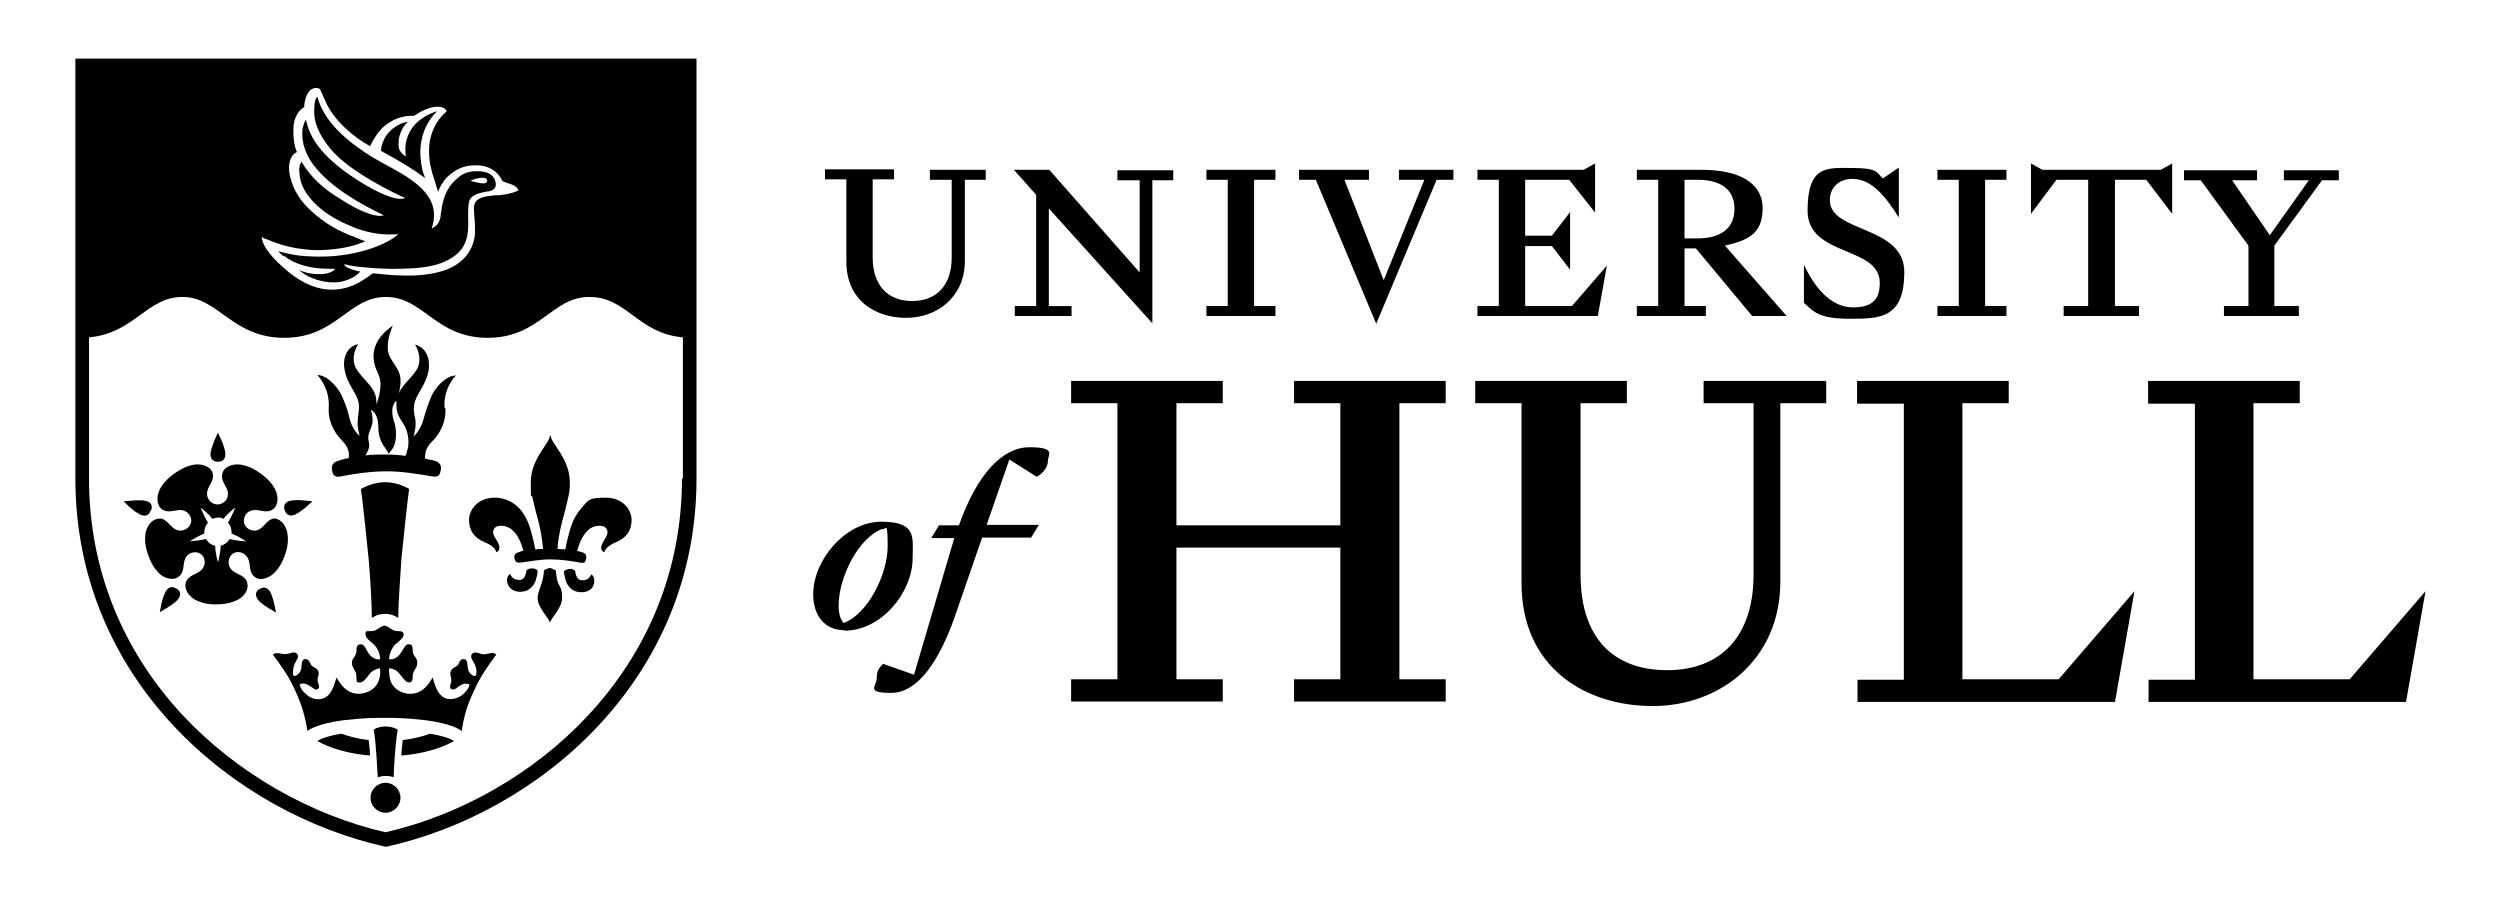 <?xml version="1.0" encoding="UTF-8"?>
<svg xmlns="http://www.w3.org/2000/svg" id="Layer_1" version="1.1" viewBox="0 0 550.6 199.4">
  <defs>
    <style>
      .st0 {
        fill: #fff;
      }

      .st1 {
        display: none;
      }
    </style>
  </defs>
  <g class="st1">
    <path class="st0" d="M269.3,83.9v4.9h-10.2v26.9h36.1v-26.9h-10.2v-4.9h33.4v4.9h-10.2v60.8h10.2v4.9h-33.4v-4.9h10.2v-29h-36.1v29h10.2v4.9h-33.4v-4.9h10.2v-60.8h-10.2v-4.9h33.4ZM386.2,88.8h-11v-4.9h27v4.9h-10.1v39.3c0,17.1-13.2,27.4-28.1,27.4s-28.9-8.5-28.9-27.1v-39.6h-10.2v-4.9h33.4v4.9h-10.2v37.7c0,14,7.2,21.1,19.1,21.1s19-7.6,19-21v-37.8h0ZM409,88.8v-4.9h33.4v4.9h-10.2v60.8h21.2l16.7-19.4-4.3,24.4h-56.7v-4.9h10.2v-60.8h-10.2l-.1-.1ZM473.1,88.8v-4.9h33.4v4.9h-10.2v60.8h21.2l16.7-19.4-4.3,24.4h-56.7v-4.9h10.2v-60.8h-10.2l-.1-.1ZM210.3,118.5h-5.2l1.7-2.8h4.4c3.9-11.1,9.5-17.2,15.5-17.2s4.1,1.6,4.1,3-1.2,2.9-2.5,3.5l-6-3.8-5,14.4h11.5l-1.7,2.8h-10.8l-5.7,16.5c-3.6,10.7-8.5,17.7-14.3,17.7s-3.2-1.4-3.2-3.3.7-2.3,1.4-3.1l6.8,2.4,8.9-30.2.1.1ZM209.8,39.6h-5v-2.2h12.3v2.2h-4.6v17.9c0,7.8-6,12.5-12.9,12.5s-13.2-3.9-13.2-12.4v-18.1h-4.7v-2.2h15.2v2.2h-4.7v17.2c0,6.1,3.3,9.6,8.7,9.6s8.7-3.5,8.7-9.6v-17.3h0l.2.2ZM223.5,69.6v-2.2h4.7v-24.5l-4.9-5.5h7.8l19.9,22.6v-20.3h-4.9v-2.2h12.3v2.2h-4.6v31.5l-22.8-25.3v21.5h5v2.2h-12.5ZM280.9,37.4v2.2h-4.7v27.8h4.7v2.2h-15.2v-2.2h4.7v-27.8h-4.7v-2.2h15.2ZM304.8,61.6l8.9-22h-5.6v-2.2h12v2.2h-3.7l-13.3,31.7-13.3-31.7h-3.7v-2.2h15.4v2.2h-5.4l8.6,22h.1ZM345.8,46.7v12.7l-4-5.2h-5.9v13.2h10.3l7.7-8.9-2,11.1h-26.5v-2.2h4.7v-27.8h-4.7v-2.2h23.4l2.5-1.4v10.8l-5.7-7.2h-9.7v12.3h5.9l4-5.2h0ZM375.7,69.6h-15.2v-2.2h4.7v-27.8h-4.7v-2.2h14.3c7.8,0,13.4,2.6,13.4,8.5s-3.7,7.1-8.3,8.2l13.6,15.5h-7.6l-12.4-14.9h-2.5v12.7h4.7v2.2h0ZM371,52.5h3c4.5,0,8-1.9,8-6.5s-3.5-6.4-8-6.4h-3v12.9ZM403,44.1c0,7.2,16.4,5.5,16.4,15.8s-5.4,10.3-12.1,10.3-7.8-1.5-10-3.5v-8.4c2.7,5.8,6.4,9.4,10.8,9.4s5.9-1.9,5.9-5.4c0-8.2-15.9-5.7-15.9-15.9s4.4-9.4,10-9.4,5.2,1.1,6.6,2.3l3.5-2.4v11c-2.9-4.6-6-8.5-10.2-8.5-3,0-5,1.9-5,4.7h0ZM441.9,37.4v2.2h-4.7v27.8h4.7v2.2h-15.2v-2.2h4.7v-27.8h-4.7v-2.2h15.2ZM447.3,47.1v-11.1l2.5,1.4h26.1l2.5-1.4v11.1l-5.7-7.5h-6.9v27.8h5.3v2.2h-16.6v-2.2h5.4v-27.8h-7l-5.6,7.5h0ZM489.8,69.6v-2.2h5.4v-13.3l-10.5-14.4h-3.7v-2.2h16.1v2.2h-5.5l8.3,12.1,8.6-12.1h-5.5v-2.2h12.1v2.2h-3.7l-10.5,14.4v13.3h5.4v2.2h-16.6.1ZM186,138.8c-4.6,0-6.9-3.5-6.9-7.9,0-7.6,7.1-16,15-16s6.9,3.5,6.9,8c0,7.6-6.9,16-15,16v-.1ZM185.8,137.2c5.3-1.9,9.7-10.7,9.7-16.9s-.5-3.3-1.2-3.8c-5.2,1.9-9.6,10.6-9.6,16.9,0,1.9.5,3.3,1.2,3.9l-.1-.1Z"></path>
    <g>
      <g>
        <g>
          <path class="st0" d="M84.9,106.2c-3.1,0-5.4,1.5-5.4,1.5.4,2.9,1.4,12.4,1.7,15.5.3,3.2.7,10.1.7,12.9,0,0,1.1-.9,2.9-.9s2.9.9,2.9.9c0-2.8.5-9.7.7-12.9.3-3.1,1.3-12.6,1.7-15.5,0,0-2.2-1.5-5.3-1.5h.1Z"></path>
          <path class="st0" d="M84.9,137.8c-1.3,0-1.7,1.2-3.1,1.2s-1.3,0-1.3.7.5,1.1,1.8,2.2c.9.8,1.5,2.4,1.4,3.3h-.6c-.3,0-1.1-.3-1.6-.9-.8-.9-1.1-2.4-2-2.4s-1,.7-1,1.4c0,1.4-1,1.5-1,2.7s1,1.6,1,3,.1,1.3.8,1.3,1.2-.7,2.2-2c.6-.7,1.7-1.1,2.2-1.1,0,0,.2,1.4-.3,2.7-.4,1.3-1.8,2.8-4.4,2.9-3,0-4.4-2.8-4.9-3.6-.4,1.3-1,4.2-3.2,4.7-1.2.3-2.7,0-4.1-1.6-.7-.8-.8-1.5-.8-1.5.2-.3,1-.4,1.7,0,1.3.6,1.6,1.3,2.2,1,.5-.2.4-.8.2-1.3-.5-1.2.4-1.8,0-2.7s-1.4-.7-1.8-1.8c-.2-.5-.7-1-1.3-.8-.7.3-.5,1.4-.7,2.3-.2.6-.5.9-.8,1.1-.3.3-.8.3-.8.3-.3-.5-.2-1.8.2-2.7.4-.8,1-1.5.6-2.1s-1.1-.4-1.7-.2c-1.1.3-1.7.1-2.2,0-.5,0-1-.2-1.5.3,0,0,1.1,1.4,1.4,1.9,1.4,2.1,2.3,3,4.3,7.8,1.5,3.6,1.9,7.1,1.9,7.1,1.4-1.1,4.8-2,8.2-2.4,4.3-.5,6.6-.5,8.8-.5s4.5,0,8.8.5c3.4.4,6.8,1.3,8.2,2.4,0,0,.4-3.6,1.9-7.1,2.1-4.8,2.9-5.7,4.3-7.8.3-.4,1.4-1.9,1.4-1.9-.4-.5-1-.4-1.5-.3-.6.1-1.1.4-2.2,0-.6-.2-1.3-.4-1.7.2-.4.6.2,1.3.6,2.1.5.9.6,2.2.2,2.7,0,0-.5,0-.8-.3-.3-.2-.6-.5-.8-1.1-.2-.8,0-2-.7-2.3-.6-.2-1.1.2-1.3.8-.4,1.1-1.4.8-1.8,1.8s.4,1.5,0,2.7c-.2.5-.3,1.1.2,1.3.7.3,1-.4,2.2-1,.7-.4,1.5-.2,1.7,0,0,0,0,.6-.8,1.5-1.4,1.6-2.9,1.8-4.1,1.6-2.2-.5-2.8-3.4-3.2-4.7-.5.8-1.9,3.6-4.9,3.6-2.5,0-4-1.6-4.4-2.9-.4-1.4-.3-2.7-.3-2.7.6,0,1.6.3,2.2,1.1,1.1,1.3,1.5,2,2.2,2s.8-.6.8-1.3c0-1.5,1-1.6,1-3s-1-1.4-1-2.7-.3-1.4-1-1.4-1.2,1.5-2,2.4c-.5.6-1.3.9-1.6.9h-.6c0-.9.5-2.5,1.4-3.3,1.3-1.1,1.8-1.5,1.8-2.2s-.7-.7-1.3-.7c-1.5,0-1.8-1.2-3.1-1.2h.4Z"></path>
          <path class="st0" d="M84.9,179c1.8,0,3.3-1.5,3.3-3.3s-1.5-3.3-3.3-3.3-3.3,1.5-3.3,3.3,1.5,3.3,3.3,3.3Z"></path>
          <path class="st0" d="M86.7,171.2c0-.7.3-7.3.9-10.5-.9-.6-2.1-.7-2.7-.7s-1.7.1-2.6.7c.6,3.2.8,9.7.9,10.5.5-.2,1.1-.3,1.8-.3.6,0,1.2.1,1.8.3h-.1Z"></path>
          <path class="st0" d="M97.9,89.8c-.3-4.4,2.5-7.1,2.5-7.1-2.3,0-4.6,2.8-5.3,4.4-.6,1.3-1.3,3.3-1.7,4.8-.7,2.9-2.3,4.2-2.3,4.2,0,0,.6-2,.4-3.6-.2-1-.7-2.6,0-4.4.6-1.7,2.4-3.7,2.9-6.5.4-2.5-.5-5.1-3-5.7,0,0,1.7,2.5.6,5.1-.6,1.3-2.4,3-3.1,3.9-.5.7-.9,1.2-1.1,1.8.2-.8.5-1.8.4-3.2-.1-2.7-2.8-4.2-2.8-6.8s.7-3.8,1.1-5c-.6.5-4.6,3-4.2,7.3.2,2.6,1.4,3.2,1.5,5.5,0,1.8-.4,3.1-.9,4.6v-.5c0-1.4-.4-2.4-1.5-3.8-.7-.9-2.5-2.6-3.1-3.9-1.2-2.6.6-5.1.6-5.1-2.6.5-3.5,3.2-3,5.7.5,2.8,2.3,4.7,2.9,6.5.6,1.7,0,3.3,0,4.4-.2,1.6.4,3.6.4,3.6,0,0-1.7-1.3-2.3-4.2-.3-1.5-1.1-3.5-1.7-4.8-.7-1.5-3-4.4-5.3-4.4,0,0,2.8,2.8,2.5,7.2-.2,2.6,1,5.3,2.9,7.2,1.4,1.4,1.7,2.7,1.5,3.9-.5.1-1.2.2-1.7.4-1.2.3-2.2.7-2,2.1s.7,1.8,2.1,1.5c3-.6,6.7-1.1,9.9-1.1s6.5.5,9.9,1.1c1.4.2,1.9,0,2.1-1.5.2-1.4-.8-1.8-2-2.1-.5,0-1-.2-1.5-.3,0-1.2.2-2.5,1.6-3.8,1.9-1.9,3.1-4.6,2.9-7.3l-.2-.1ZM89.9,98.3c-.2.9-.3,1.5-.6,2.1-1.2-.2-3.1-.3-4.4-.3s-3.3,0-4.4.2c.3-.6.7-1.2.8-1.9.1-.8-.2-1.1-.2-2.1,0-.9.7-2,.9-3.1.2-1.4-.2-2.5-.3-2.9.4,0,1.6,1.2,1.6,3.4,0,1.7.3,2.8.7,3.6.5,1.1,1.2,1.7,1.6,2.6.1,0,.3-.4.5-.6.7-.8,1.1-2,1.1-3.5.1-2.7-.9-3.3-.8-5.4,0-1,.5-1.8.9-2.2v.9c0,1.2.2,2.2,1.2,3.7,1.3,1.8,1.6,3.8,1.4,5.5Z"></path>
          <path class="st0" d="M81.5,166.4c0-1.1-.2-2.3-.3-3.4-2.4-.3-4.3-.8-6-1.4-2.7.4-4.6,1.1-5.3,1.6,2.8,1.6,6.8,2.8,11.6,3.2h0Z"></path>
          <path class="st0" d="M88.4,166.4c0-1.1.2-2.3.3-3.4,2.4-.3,4.3-.8,6-1.4,2.7.4,4.6,1.1,5.3,1.6-2.8,1.6-6.8,2.8-11.6,3.2h0Z"></path>
        </g>
        <g>
          <path class="st0" d="M48,101.7c1.5,0,1.9-1.2,1.5-2.6-.4-1.7-1.1-2.9-1.5-3.8-.4.8-1,2.1-1.5,3.8-.4,1.4,0,2.6,1.5,2.6Z"></path>
          <path class="st0" d="M33.3,112.4c.5-1.5-.5-2.1-2-2.2-1.8-.1-3.1.2-4.1.2.7.6,1.6,1.7,3.1,2.6,1.2.8,2.4.9,2.9-.6h.1Z"></path>
          <path class="st0" d="M38.9,129.7c-1.2-.9-2.2-.2-2.7,1.2-.7,1.6-.8,3-1,3.9.8-.5,2.1-1.1,3.4-2.2,1.1-.9,1.6-2.1.3-3v.1Z"></path>
          <path class="st0" d="M57.1,129.7c-1.2.9-.8,2,.3,3,1.3,1.1,2.6,1.7,3.4,2.2-.2-.9-.4-2.3-1-3.9-.5-1.4-1.5-2.1-2.7-1.2v-.1Z"></path>
          <path class="st0" d="M64.7,110.2c-1.5,0-2.5.8-2,2.2s1.7,1.4,2.9.6c1.5-.9,2.5-2,3.2-2.6-.9,0-2.3-.4-4.1-.2Z"></path>
          <path class="st0" d="M60.3,114.2c-1.7.3-2.1,2.1-3.7,2.6-1.2.3-2.5-.4-2.8-1.5-.3-1,.2-2.4,1.4-2.8,1.6-.6,3,.6,4.5-.1.5-.2,1.3-.8,1.4-2.2.2-2.4-1.8-4.6-3.7-5.9-1.8-1.4-4.6-2.6-6.8-1.7-1.3.5-1.6,1.4-1.7,2-.2,1.7,1.4,2.7,1.3,4.3,0,1.3-1.2,2.2-2.3,2.2s-2.2-.9-2.3-2.2c-.1-1.7,1.5-2.7,1.3-4.3,0-.6-.4-1.5-1.7-2-2.2-.9-4.9.3-6.8,1.7-1.9,1.3-3.9,3.5-3.7,5.9.1,1.4.9,2,1.4,2.2,1.5.7,3-.5,4.5.1,1.2.5,1.8,1.8,1.4,2.8-.3,1-1.6,1.8-2.8,1.5-1.6-.4-2.1-2.2-3.7-2.6-.5,0-1.5,0-2.4,1-1.6,1.8-1.3,4.8-.5,6.9.7,2.2,2.2,4.8,4.5,5.3,1.3.3,2.1-.2,2.5-.6,1.2-1.2.5-3,1.5-4.3.8-1,2.3-1.1,3.1-.5.9.6,1.2,2,.5,3.1-.9,1.4-2.8,1.3-3.6,2.8-.3.5-.5,1.4.2,2.6,1.2,2,4.1,2.7,6.4,2.6,2.3,0,5.2-.6,6.4-2.6.7-1.2.4-2.1.2-2.6-.8-1.5-2.7-1.4-3.6-2.8-.7-1.1-.3-2.5.5-3.1.9-.7,2.3-.5,3.1.5,1.1,1.3.3,3,1.5,4.3.4.4,1.2,1,2.5.6,2.3-.6,3.8-3.1,4.5-5.3.8-2.2,1-5.1-.5-6.9-.9-1-1.9-1.1-2.4-1h.4ZM50.6,118.7c-.4.7-1.2,1.3-2,1.5,0,1.6-.6,3.6-.6,3.6,0,0-.6-1.9-.6-3.6-.9-.2-1.6-.7-2-1.5-1.6.4-3.6.5-3.6.5,0,0,1.7-1.1,3.2-1.7v-.3c0-.8.3-1.5.8-2.1-.9-1.4-1.6-3.3-1.6-3.3,0,0,1.6,1.2,2.6,2.5.4-.2.8-.3,1.2-.3s.9,0,1.2.3c1-1.3,2.6-2.5,2.6-2.5,0,0-.7,1.9-1.6,3.3.5.5.8,1.3.8,2.1s0,.2,0,.3c1.5.6,3.2,1.7,3.2,1.7,0,0-2,0-3.6-.5Z"></path>
        </g>
        <g>
          <path class="st0" d="M117,125.2c-.8,0-1.1.5-1.1.5,0,.6-.3,1.6-.8,1.8-.3.2-.6.3-.9.2-1,0-1.7-.7-1.8-1.3-.8.4-.9,1.6-.5,2.4.7,1.6,2.6,1.7,3.7,1.4,1.2-.3,2.2-1.4,2.5-2.8.2-.6.3-1.1.3-1.8-.1,0-.5-.5-1.3-.4h-.1Z"></path>
          <path class="st0" d="M124.2,125.7c0,.7.2,1.2.3,1.8.3,1.4,1.3,2.5,2.5,2.8,1.1.3,3.1.2,3.7-1.4.3-.8.3-2-.5-2.4-.2.6-.8,1.3-1.8,1.3-.3,0-.6,0-.9-.2-.5-.3-.8-1.3-.8-1.8,0,0-.3-.5-1.1-.5s-1.2.4-1.3.4h-.1Z"></path>
          <path class="st0" d="M121.2,125.1c-.6,0-1.2.4-1.4.5,0,.7-.2,1.8-.4,2.5-.3,1-1,2.6-1,3.6,0,2.2,2.7,4.6,2.7,5.5h0c0-.8,2.7-3.2,2.7-5.5s-.6-2.5-1-3.6c-.2-.7-.3-1.7-.4-2.5-.2,0-.8-.5-1.4-.5"></path>
          <path class="st0" d="M121.2,123.2c2.2,0,4.3.3,6.5.7.9.2,1.3,0,1.4-1,.2-.9-.5-1.2-1.3-1.4-.2,0-.4-.1-.7-.2.4-1.1.9-3.2,2.5-4.6.4-.4,1.7-1.2,3.2-.8.5.1,1.5.9.7,2.3-.4.7-1,1.6-1.1,2.4,0,.4.2.9.7,1,.1-.5.7-1.4,2.6-2.2,2.4-1,3.4-2.7,3.4-4.9s-1.9-4.9-5.7-4.9-3.8.5-5.5,2.5c-.6.7-1.1,1.5-1.5,2.3-.8,1.5-1.6,5-1.9,6.6-.7,0-1.3-.1-1.7-.1,0-1.2.4-3.7,1-6,.4-1.5.8-2.9,1.4-5.6.2-.8.3-1.6.3-3.1,0-5.2-4.2-8.6-4.2-10.2h-.2c0,1.6-4.2,5-4.2,10.2s.1,2.3.3,3.1c.6,2.7,1,4.1,1.4,5.6.6,2.3.9,4.8,1,6-.4,0-1,0-1.7.1-.3-1.6-1.1-5.1-1.9-6.6-.4-.8-.9-1.6-1.5-2.3-1.8-2-4.1-2.5-5.5-2.5-3.8,0-5.7,2.7-5.7,4.9s1,3.9,3.4,4.9c2,.8,2.5,1.7,2.6,2.2.5-.1.7-.6.7-1,0-.7-.6-1.6-1.1-2.4-.8-1.4.2-2.2.7-2.3,1.4-.4,2.8.4,3.2.8,1.6,1.4,2.1,3.5,2.5,4.6-.3,0-.5.1-.7.2-.8.2-1.5.5-1.3,1.4s.5,1.1,1.4,1c2.2-.3,4.3-.7,6.5-.7"></path>
        </g>
      </g>
      <g>
        <path class="st0" d="M62.5,56.3c2.1,1.7,4.6,2.3,6.2,2.6,1.9.3,3.7.3,4.1.3h1s-.2.3-.5.5c-1.3.8-3.2.8-5.1.5-.3,0-2-.5-2.4-.8,0,0,1.2,1.2,3.1,1.9,1.8.7,3.3.9,4.6.9,3.2,0,5.5-1.8,5.8-2.4,0,0-1.1-.2-1.9-.5-1.1-.4-1.5-.7-1.6-1.1,0,0,.6.1,1.4.3,2.7.5,8.3.8,10.5.7,4.3-.1,9.5-.2,13.1-3.4,2.4-2.2,2.4-5.3,2.3-8,0-1.5,0-2.8.3-3.7.6-1.3,2.3-1.6,3.7-1.9.6,0,1.2-.2,1.6-.5.3-.2.4-.5.5-.9,0-.3,0-.8-.3-1.4-.6-1.1-1.7-1.7-3.9-1.7s-3.3.7-4.3,1.6c-1.8,1.5-2.8,3.3-3.4,6.3,0,.5-.1.9-.2,1.4,0,.8-.3,2.2-1.3,2.9-.4.3-.7.4-.7.4,0,0,0-.2.1-.4,2.2-7.2-5.2-10.9-11.1-14.1-1.5-.8-3.6-2.1-4.4-2.7-5.4-3.7-8.7-7.6-9.8-11.8-.7.5-.7,2.4-.7,3.3,0,3.1,1.7,5.9,3.6,8.2,3.5,4.2,10.7,8.1,15.3,10.3.4.2,1.1.5,1.1.5,0,0-.6.5-2.8-.1-1.4-.4-3.5-1.3-6.5-3.1-6.7-4.1-11.5-8.6-12.5-14-.4.4-.7,1.6-.8,2.2-.3,3.7,1.5,6.5,2.5,7.8,3.7,4.9,10.6,8.7,15.4,11,0,0-.8.5-3.4-.4-1.5-.5-3.6-1.5-6.5-3.4-3-1.8-6.2-4.5-8.2-8-.6.9-.6,2-.3,3.7.7,3.6,4,6.2,4.7,6.8,2.2,1.8,5.1,3.2,7.7,4.2,2.5.9,5.3,1.5,8.5,1.3h.7s-.3.3-.6.5c-3.3,2.4-9.2,4.2-15.4,4.4-3,.1-6.1-.1-8.5-.7-.5-.1-1.4-.3-1.9-.5.2.3.7.8,1.1,1.1l.1-.1ZM103.8,39.7s.6-.2.9-.3c.7-.2,1.7-.4,2.3-.1.2.1.3.3.3.5s-.1.4-.3.5c-.6.2-1.5,0-2.3-.2-.3,0-.7-.2-.9-.2v-.2Z"></path>
        <path class="st0" d="M16.6,12.9v92.5c0,44.6,35.1,73.8,68.4,81.1,33.3-7.3,68.4-36.5,68.4-81.1V12.9H16.6ZM58.8,52.7c3.6,1.6,6.9,2.2,10.6,2.4,3.7,0,7.9-.5,11.1-2-.3,0-1.5-.5-2.2-.8-1.8-.7-3.5-1.4-5.5-2.6-2.9-1.8-5.7-4.3-7-6.4-.9-1.4-1.5-2.7-1.9-4.4-.7-2.9.2-4.9,1.5-5.4-.8-1.6-.9-4.7-.7-6.2.3-1.9,1.4-3.3,2.3-3.7,0-1.1.4-2.8,1.2-3.6.5-.5,1-.7,1.7-.6.4,0,.7.3.8.7.4.9.8,1.8,1.2,2.7,2.1,4.3,6.4,7.6,9.6,9.4.7-1.4,1.3-2.5,2.5-3.8.8-.9,2.1-1.7,3.2-2.2,1.1-.4,1.8-.6,3.1-.7h.9c.3-.2,1.2-.8,2.1-1.2.6-.3,1.9-.8,3-.8.8,0,1.6.2,2,.8v.2c.1,0,0,.1,0,.1-2.4,2-3.9,5.3-3.8,8.9,0,2.1.5,4.2,1.2,6.2.2.6.8,2.6.8,2.6,0-.2.4-1.2,1.1-2.2.8-1.3,2.3-2.3,3.2-2.8,1.2-.6,2.3-.9,4-.9,2.9,0,4.9,1.4,5.8,3.4.4.3.9.4,1.4.6.8.2,1.7.6,2.1,1.3l.1.2-.2.1c-.9.5-2.3.8-4.1,1h-.7c-1.2.1-3.2.3-4,1-.7.5-.9,1.3-.8,2.6.1,1.8.4,4.3.1,5.8-.8,4.1-3.9,6.6-8.2,7.6-4.4,1.1-9.4.7-14.2.2,0,0-2.1,1.6-3.4,2.2-1.7.9-3.6,1.4-5.7,1.4-5.9,0-10.7-4.9-12.4-6.6-.8-.8-2-2.2-2.6-3.6-.1-.3-.4-1.2-.4-1.4l.8.4.4.1ZM150.2,105.4c0,19.7-7.2,37.8-20.9,52.4-11.7,12.5-27.8,21.7-44.4,25.5-16.6-3.8-32.7-13.1-44.4-25.5-13.7-14.6-20.9-32.7-20.9-52.4v-31.1c10-.9,12.7-8.9,20.6-8.9s10.9,9,22.4,9,14.1-9,22.4-9,10.9,9,22.4,9,14.1-9,22.4-9,10.6,8,20.6,8.9v31.1h-.2Z"></path>
        <path class="st0" d="M93.7,39.4s-.6-1.5-.7-2.1c-.2-.9-.3-1.8-.4-2.8-.2-3.3.7-6.1,2.1-8.1.3-.5,1-1.4,1.6-1.9-2.2.6-4.5,2.1-5.6,3.8-.7,1-1.1,2.1-1.3,3.1-.3,1.8,0,3,0,3-.6-.2-.8-.6-1.1-.9-.5-.6-.6-1.3-.5-2.4,0-.7.3-1.7.8-2.7s1.3-1.6,1.3-1.6c-1.4.2-3.1,1-4.4,2.5-.3.4-.8.9-1.2,2.1-.2.5-.4,1.3-.4,1.8l1,.6c2.8,1.5,6.1,3.4,8.8,5.5v.1Z"></path>
      </g>
    </g>
  </g>
  <g>
    <path d="M269.3,83.9v4.9h-10.2v26.9h36.1v-26.9h-10.2v-4.9h33.4v4.9h-10.2v60.8h10.2v4.9h-33.4v-4.9h10.2v-29h-36.1v29h10.2v4.9h-33.4v-4.9h10.2v-60.8h-10.2v-4.9h33.4ZM386.2,88.8h-11v-4.9h27v4.9h-10.1v39.3c0,17.1-13.2,27.4-28.1,27.4s-28.9-8.5-28.9-27.1v-39.6h-10.2v-4.9h33.4v4.9h-10.2v37.7c0,14,7.2,21.1,19.1,21.1s19-7.6,19-21v-37.8h0ZM409,88.8v-4.9h33.4v4.9h-10.2v60.8h21.2l16.7-19.4-4.3,24.4h-56.7v-4.9h10.2v-60.8h-10.2l-.1-.1ZM473.1,88.8v-4.9h33.4v4.9h-10.2v60.8h21.2l16.7-19.4-4.3,24.4h-56.7v-4.9h10.2v-60.8h-10.2l-.1-.1ZM210.3,118.5h-5.2l1.7-2.8h4.4c3.9-11.1,9.5-17.2,15.5-17.2s4.1,1.6,4.1,3-1.2,2.9-2.5,3.5l-6-3.8-5,14.4h11.5l-1.7,2.8h-10.8l-5.7,16.5c-3.6,10.7-8.5,17.7-14.3,17.7s-3.2-1.4-3.2-3.3.7-2.3,1.4-3.1l6.8,2.4,8.9-30.2.1.1ZM209.8,39.6h-5v-2.2h12.3v2.2h-4.6v17.9c0,7.8-6,12.5-12.9,12.5s-13.2-3.9-13.2-12.4v-18.1h-4.7v-2.2h15.2v2.2h-4.7v17.2c0,6.1,3.3,9.6,8.7,9.6s8.7-3.5,8.7-9.6v-17.3h0l.2.2ZM223.5,69.6v-2.2h4.7v-24.5l-4.9-5.5h7.8l19.9,22.6v-20.3h-4.9v-2.2h12.3v2.2h-4.6v31.5l-22.8-25.3v21.5h5v2.2h-12.5ZM280.9,37.4v2.2h-4.7v27.8h4.7v2.2h-15.2v-2.2h4.7v-27.8h-4.7v-2.2h15.2ZM304.8,61.6l8.9-22h-5.6v-2.2h12v2.2h-3.7l-13.3,31.7-13.3-31.7h-3.7v-2.2h15.4v2.2h-5.4l8.6,22h.1ZM345.8,46.7v12.7l-4-5.2h-5.9v13.2h10.3l7.7-8.9-2,11.1h-26.5v-2.2h4.7v-27.8h-4.7v-2.2h23.4l2.5-1.4v10.8l-5.7-7.2h-9.7v12.3h5.9l4-5.2h0ZM375.7,69.6h-15.2v-2.2h4.7v-27.8h-4.7v-2.2h14.3c7.8,0,13.4,2.6,13.4,8.5s-3.7,7.1-8.3,8.2l13.6,15.5h-7.6l-12.4-14.9h-2.5v12.7h4.7v2.2h0ZM371,52.5h3c4.5,0,8-1.9,8-6.5s-3.5-6.4-8-6.4h-3v12.9ZM403,44.1c0,7.2,16.4,5.5,16.4,15.8s-5.4,10.3-12.1,10.3-7.8-1.5-10-3.5v-8.4c2.7,5.8,6.4,9.4,10.8,9.4s5.9-1.9,5.9-5.4c0-8.2-15.9-5.7-15.9-15.9s4.4-9.4,10-9.4,5.2,1.1,6.6,2.3l3.5-2.4v11c-2.9-4.6-6-8.5-10.2-8.5-3,0-5,1.9-5,4.7h0ZM441.9,37.4v2.2h-4.7v27.8h4.7v2.2h-15.2v-2.2h4.7v-27.8h-4.7v-2.2h15.2ZM447.3,47.1v-11.1l2.5,1.4h26.1l2.5-1.4v11.1l-5.7-7.5h-6.9v27.8h5.3v2.2h-16.6v-2.2h5.4v-27.8h-7l-5.6,7.5h0ZM489.8,69.6v-2.2h5.4v-13.3l-10.5-14.4h-3.7v-2.2h16.1v2.2h-5.5l8.3,12.1,8.6-12.1h-5.5v-2.2h12.1v2.2h-3.7l-10.5,14.4v13.3h5.4v2.2h-16.6.1ZM186,138.8c-4.6,0-6.9-3.5-6.9-7.9,0-7.6,7.1-16,15-16s6.9,3.5,6.9,8c0,7.6-6.9,16-15,16v-.1ZM185.8,137.2c5.3-1.9,9.7-10.7,9.7-16.9s-.5-3.3-1.2-3.8c-5.2,1.9-9.6,10.6-9.6,16.9,0,1.9.5,3.3,1.2,3.9l-.1-.1Z"></path>
    <g>
      <g>
        <g>
          <path d="M84.9,106.2c-3.1,0-5.4,1.5-5.4,1.5.4,2.9,1.4,12.4,1.7,15.5.3,3.2.7,10.1.7,12.9,0,0,1.1-.9,2.9-.9s2.9.9,2.9.9c0-2.8.5-9.7.7-12.9.3-3.1,1.3-12.6,1.7-15.5,0,0-2.2-1.5-5.3-1.5h.1Z"></path>
          <path d="M84.9,137.8c-1.3,0-1.7,1.2-3.1,1.2s-1.3,0-1.3.7.5,1.1,1.8,2.2c.9.8,1.5,2.4,1.4,3.3h-.6c-.3,0-1.1-.3-1.6-.9-.8-.9-1.1-2.4-2-2.4s-1,.7-1,1.4c0,1.4-1,1.5-1,2.7s1,1.6,1,3,.1,1.3.8,1.3,1.2-.7,2.2-2c.6-.7,1.7-1.1,2.2-1.1,0,0,.2,1.4-.3,2.7-.4,1.3-1.8,2.8-4.4,2.9-3,0-4.4-2.8-4.9-3.6-.4,1.3-1,4.2-3.2,4.7-1.2.3-2.7,0-4.1-1.6-.7-.8-.8-1.5-.8-1.5.2-.3,1-.4,1.7,0,1.3.6,1.6,1.3,2.2,1,.5-.2.4-.8.2-1.3-.5-1.2.4-1.8,0-2.7s-1.4-.7-1.8-1.8c-.2-.5-.7-1-1.3-.8-.7.3-.5,1.4-.7,2.3-.2.6-.5.9-.8,1.1-.3.3-.8.3-.8.3-.3-.5-.2-1.8.2-2.7.4-.8,1-1.5.6-2.1s-1.1-.4-1.7-.2c-1.1.3-1.7.1-2.2,0-.5,0-1-.2-1.5.3,0,0,1.1,1.4,1.4,1.9,1.4,2.1,2.3,3,4.3,7.8,1.5,3.6,1.9,7.1,1.9,7.1,1.4-1.1,4.8-2,8.2-2.4,4.3-.5,6.6-.5,8.8-.5s4.5,0,8.8.5c3.4.4,6.8,1.3,8.2,2.4,0,0,.4-3.6,1.9-7.1,2.1-4.8,2.9-5.7,4.3-7.8.3-.4,1.4-1.9,1.4-1.9-.4-.5-1-.4-1.5-.3-.6.1-1.1.4-2.2,0-.6-.2-1.3-.4-1.7.2-.4.6.2,1.3.6,2.1.5.9.6,2.2.2,2.7,0,0-.5,0-.8-.3-.3-.2-.6-.5-.8-1.1-.2-.8,0-2-.7-2.3-.6-.2-1.1.2-1.3.8-.4,1.1-1.4.8-1.8,1.8s.4,1.5,0,2.7c-.2.5-.3,1.1.2,1.3.7.3,1-.4,2.2-1,.7-.4,1.5-.2,1.7,0,0,0,0,.6-.8,1.5-1.4,1.6-2.9,1.8-4.1,1.6-2.2-.5-2.8-3.4-3.2-4.7-.5.8-1.9,3.6-4.9,3.6-2.5,0-4-1.6-4.4-2.9-.4-1.4-.3-2.7-.3-2.7.6,0,1.6.3,2.2,1.1,1.1,1.3,1.5,2,2.2,2s.8-.6.8-1.3c0-1.5,1-1.6,1-3s-1-1.4-1-2.7-.3-1.4-1-1.4-1.2,1.5-2,2.4c-.5.6-1.3.9-1.6.9h-.6c0-.9.5-2.5,1.4-3.3,1.3-1.1,1.8-1.5,1.8-2.2s-.7-.7-1.3-.7c-1.5,0-1.8-1.2-3.1-1.2h.4Z"></path>
          <path d="M84.9,179c1.8,0,3.3-1.5,3.3-3.3s-1.5-3.3-3.3-3.3-3.3,1.5-3.3,3.3,1.5,3.3,3.3,3.3Z"></path>
          <path d="M86.7,171.2c0-.7.3-7.3.9-10.5-.9-.6-2.1-.7-2.7-.7s-1.7.1-2.6.7c.6,3.2.8,9.7.9,10.5.5-.2,1.1-.3,1.8-.3.6,0,1.2.1,1.8.3h-.1Z"></path>
          <path d="M97.9,89.8c-.3-4.4,2.5-7.1,2.5-7.1-2.3,0-4.6,2.8-5.3,4.4-.6,1.3-1.3,3.3-1.7,4.8-.7,2.9-2.3,4.2-2.3,4.2,0,0,.6-2,.4-3.6-.2-1-.7-2.6,0-4.4.6-1.7,2.4-3.7,2.9-6.5.4-2.5-.5-5.1-3-5.7,0,0,1.7,2.5.6,5.1-.6,1.3-2.4,3-3.1,3.9-.5.7-.9,1.2-1.1,1.8.2-.8.5-1.8.4-3.2-.1-2.7-2.8-4.2-2.8-6.8s.7-3.8,1.1-5c-.6.5-4.6,3-4.2,7.3.2,2.6,1.4,3.2,1.5,5.5,0,1.8-.4,3.1-.9,4.6v-.5c0-1.4-.4-2.4-1.5-3.8-.7-.9-2.5-2.6-3.1-3.9-1.2-2.6.6-5.1.6-5.1-2.6.5-3.5,3.2-3,5.7.5,2.8,2.3,4.7,2.9,6.5.6,1.7,0,3.3,0,4.4-.2,1.6.4,3.6.4,3.6,0,0-1.7-1.3-2.3-4.2-.3-1.5-1.1-3.5-1.7-4.8-.7-1.5-3-4.4-5.3-4.4,0,0,2.8,2.8,2.5,7.2-.2,2.6,1,5.3,2.9,7.2,1.4,1.4,1.7,2.7,1.5,3.9-.5.1-1.2.2-1.7.4-1.2.3-2.2.7-2,2.1s.7,1.8,2.1,1.5c3-.6,6.7-1.1,9.9-1.1s6.5.5,9.9,1.1c1.4.2,1.9,0,2.1-1.5.2-1.4-.8-1.8-2-2.1-.5,0-1-.2-1.5-.3,0-1.2.2-2.5,1.6-3.8,1.9-1.9,3.1-4.6,2.9-7.3l-.2-.1ZM89.9,98.3c-.2.9-.3,1.5-.6,2.1-1.2-.2-3.1-.3-4.4-.3s-3.3,0-4.4.2c.3-.6.7-1.2.8-1.9.1-.8-.2-1.1-.2-2.1,0-.9.7-2,.9-3.1.2-1.4-.2-2.5-.3-2.9.4,0,1.6,1.2,1.6,3.4,0,1.7.3,2.8.7,3.6.5,1.1,1.2,1.7,1.6,2.6.1,0,.3-.4.5-.6.7-.8,1.1-2,1.1-3.5.1-2.7-.9-3.3-.8-5.4,0-1,.5-1.8.9-2.2v.9c0,1.2.2,2.2,1.2,3.7,1.3,1.8,1.6,3.8,1.4,5.5Z"></path>
          <path d="M81.5,166.4c0-1.1-.2-2.3-.3-3.4-2.4-.3-4.3-.8-6-1.4-2.7.4-4.6,1.1-5.3,1.6,2.8,1.6,6.8,2.8,11.6,3.2h0Z"></path>
          <path d="M88.4,166.4c0-1.1.2-2.3.3-3.4,2.4-.3,4.3-.8,6-1.4,2.7.4,4.6,1.1,5.3,1.6-2.8,1.6-6.8,2.8-11.6,3.2h0Z"></path>
        </g>
        <g>
          <path d="M48,101.7c1.5,0,1.9-1.2,1.5-2.6-.4-1.7-1.1-2.9-1.5-3.8-.4.8-1,2.1-1.5,3.8-.4,1.4,0,2.6,1.5,2.6Z"></path>
          <path d="M33.3,112.4c.5-1.5-.5-2.1-2-2.2-1.8-.1-3.1.2-4.1.2.7.6,1.6,1.7,3.1,2.6,1.2.8,2.4.9,2.9-.6h.1Z"></path>
          <path d="M38.9,129.7c-1.2-.9-2.2-.2-2.7,1.2-.7,1.6-.8,3-1,3.9.8-.5,2.1-1.1,3.4-2.2,1.1-.9,1.6-2.1.3-3v.1Z"></path>
          <path d="M57.1,129.7c-1.2.9-.8,2,.3,3,1.3,1.1,2.6,1.7,3.4,2.2-.2-.9-.4-2.3-1-3.9-.5-1.4-1.5-2.1-2.7-1.2v-.1Z"></path>
          <path d="M64.7,110.2c-1.5,0-2.5.8-2,2.2s1.7,1.4,2.9.6c1.5-.9,2.5-2,3.2-2.6-.9,0-2.3-.4-4.1-.2Z"></path>
          <path d="M60.3,114.2c-1.7.3-2.1,2.1-3.7,2.6-1.2.3-2.5-.4-2.8-1.5-.3-1,.2-2.4,1.4-2.8,1.6-.6,3,.6,4.5-.1.5-.2,1.3-.8,1.4-2.2.2-2.4-1.8-4.6-3.7-5.9-1.8-1.4-4.6-2.6-6.8-1.7-1.3.5-1.6,1.4-1.7,2-.2,1.7,1.4,2.7,1.3,4.3,0,1.3-1.2,2.2-2.3,2.2s-2.2-.9-2.3-2.2c-.1-1.7,1.5-2.7,1.3-4.3,0-.6-.4-1.5-1.7-2-2.2-.9-4.9.3-6.8,1.7-1.9,1.3-3.9,3.5-3.7,5.9.1,1.4.9,2,1.4,2.2,1.5.7,3-.5,4.5.1,1.2.5,1.8,1.8,1.4,2.8-.3,1-1.6,1.8-2.8,1.5-1.6-.4-2.1-2.2-3.7-2.6-.5,0-1.5,0-2.4,1-1.6,1.8-1.3,4.8-.5,6.9.7,2.2,2.2,4.8,4.5,5.3,1.3.3,2.1-.2,2.5-.6,1.2-1.2.5-3,1.5-4.3.8-1,2.3-1.1,3.1-.5.9.6,1.2,2,.5,3.1-.9,1.4-2.8,1.3-3.6,2.8-.3.5-.5,1.4.2,2.6,1.2,2,4.1,2.7,6.4,2.6,2.3,0,5.2-.6,6.4-2.6.7-1.2.4-2.1.2-2.6-.8-1.5-2.7-1.4-3.6-2.8-.7-1.1-.3-2.5.5-3.1.9-.7,2.3-.5,3.1.5,1.1,1.3.3,3,1.5,4.3.4.4,1.2,1,2.5.6,2.3-.6,3.8-3.1,4.5-5.3.8-2.2,1-5.1-.5-6.9-.9-1-1.9-1.1-2.4-1h.4ZM50.6,118.7c-.4.7-1.2,1.3-2,1.5,0,1.6-.6,3.6-.6,3.6,0,0-.6-1.9-.6-3.6-.9-.2-1.6-.7-2-1.5-1.6.4-3.6.5-3.6.5,0,0,1.7-1.1,3.2-1.7v-.3c0-.8.3-1.5.8-2.1-.9-1.4-1.6-3.3-1.6-3.3,0,0,1.6,1.2,2.6,2.5.4-.2.8-.3,1.2-.3s.9,0,1.2.3c1-1.3,2.6-2.5,2.6-2.5,0,0-.7,1.9-1.6,3.3.5.5.8,1.3.8,2.1s0,.2,0,.3c1.5.6,3.2,1.7,3.2,1.7,0,0-2,0-3.6-.5Z"></path>
        </g>
        <g>
          <path d="M117,125.2c-.8,0-1.1.5-1.1.5,0,.6-.3,1.6-.8,1.8-.3.2-.6.3-.9.2-1,0-1.7-.7-1.8-1.3-.8.4-.9,1.6-.5,2.4.7,1.6,2.6,1.7,3.7,1.4,1.2-.3,2.2-1.4,2.5-2.8.2-.6.3-1.1.3-1.8-.1,0-.5-.5-1.3-.4h-.1Z"></path>
          <path d="M124.2,125.7c0,.7.2,1.2.3,1.8.3,1.4,1.3,2.5,2.5,2.8,1.1.3,3.1.2,3.7-1.4.3-.8.3-2-.5-2.4-.2.6-.8,1.3-1.8,1.3-.3,0-.6,0-.9-.2-.5-.3-.8-1.3-.8-1.8,0,0-.3-.5-1.1-.5s-1.2.4-1.3.4h-.1Z"></path>
          <path d="M121.2,125.1c-.6,0-1.2.4-1.4.5,0,.7-.2,1.8-.4,2.5-.3,1-1,2.6-1,3.6,0,2.2,2.7,4.6,2.7,5.5h0c0-.8,2.7-3.2,2.7-5.5s-.6-2.5-1-3.6c-.2-.7-.3-1.7-.4-2.5-.2,0-.8-.5-1.4-.5"></path>
          <path d="M121.2,123.2c2.2,0,4.3.3,6.5.7.9.2,1.3,0,1.4-1,.2-.9-.5-1.2-1.3-1.4-.2,0-.4-.1-.7-.2.4-1.1.9-3.2,2.5-4.6.4-.4,1.7-1.2,3.2-.8.5.1,1.5.9.7,2.3-.4.7-1,1.6-1.1,2.4,0,.4.2.9.7,1,.1-.5.7-1.4,2.6-2.2,2.4-1,3.4-2.7,3.4-4.9s-1.9-4.9-5.7-4.9-3.8.5-5.5,2.5c-.6.7-1.1,1.5-1.5,2.3-.8,1.5-1.6,5-1.9,6.6-.7,0-1.3-.1-1.7-.1,0-1.2.4-3.7,1-6,.4-1.5.8-2.9,1.4-5.6.2-.8.3-1.6.3-3.1,0-5.2-4.2-8.6-4.2-10.2h-.2c0,1.6-4.2,5-4.2,10.2s.1,2.3.3,3.1c.6,2.7,1,4.1,1.4,5.6.6,2.3.9,4.8,1,6-.4,0-1,0-1.7.1-.3-1.6-1.1-5.1-1.9-6.6-.4-.8-.9-1.6-1.5-2.3-1.8-2-4.1-2.5-5.5-2.5-3.8,0-5.7,2.7-5.7,4.9s1,3.9,3.4,4.9c2,.8,2.5,1.7,2.6,2.2.5-.1.7-.6.7-1,0-.7-.6-1.6-1.1-2.4-.8-1.4.2-2.2.7-2.3,1.4-.4,2.8.4,3.2.8,1.6,1.4,2.1,3.5,2.5,4.6-.3,0-.5.1-.7.2-.8.2-1.5.5-1.3,1.4s.5,1.1,1.4,1c2.2-.3,4.3-.7,6.5-.7"></path>
        </g>
      </g>
      <g>
        <path d="M62.5,56.3c2.1,1.7,4.6,2.3,6.2,2.6,1.9.3,3.7.3,4.1.3h1s-.2.3-.5.5c-1.3.8-3.2.8-5.1.5-.3,0-2-.5-2.4-.8,0,0,1.2,1.2,3.1,1.9,1.8.7,3.3.9,4.6.9,3.2,0,5.5-1.8,5.8-2.4,0,0-1.1-.2-1.9-.5-1.1-.4-1.5-.7-1.6-1.1,0,0,.6.1,1.4.3,2.7.5,8.3.8,10.5.7,4.3-.1,9.5-.2,13.1-3.4,2.4-2.2,2.4-5.3,2.3-8,0-1.5,0-2.8.3-3.7.6-1.3,2.3-1.6,3.7-1.9.6,0,1.2-.2,1.6-.5.3-.2.4-.5.5-.9,0-.3,0-.8-.3-1.4-.6-1.1-1.7-1.7-3.9-1.7s-3.3.7-4.3,1.6c-1.8,1.5-2.8,3.3-3.4,6.3,0,.5-.1.9-.2,1.4,0,.8-.3,2.2-1.3,2.9-.4.3-.7.4-.7.4,0,0,0-.2.1-.4,2.2-7.2-5.2-10.9-11.1-14.1-1.5-.8-3.6-2.1-4.4-2.7-5.4-3.7-8.7-7.6-9.8-11.8-.7.5-.7,2.4-.7,3.3,0,3.1,1.7,5.9,3.6,8.2,3.5,4.2,10.7,8.1,15.3,10.3.4.2,1.1.5,1.1.5,0,0-.6.5-2.8-.1-1.4-.4-3.5-1.3-6.5-3.1-6.7-4.1-11.5-8.6-12.5-14-.4.4-.7,1.6-.8,2.2-.3,3.7,1.5,6.5,2.5,7.8,3.7,4.9,10.6,8.7,15.4,11,0,0-.8.5-3.4-.4-1.5-.5-3.6-1.5-6.5-3.4-3-1.8-6.2-4.5-8.2-8-.6.9-.6,2-.3,3.7.7,3.6,4,6.2,4.7,6.8,2.2,1.8,5.1,3.2,7.7,4.2,2.5.9,5.3,1.5,8.5,1.3h.7s-.3.3-.6.5c-3.3,2.4-9.2,4.2-15.4,4.4-3,.1-6.1-.1-8.5-.7-.5-.1-1.4-.3-1.9-.5.2.3.7.8,1.1,1.1l.1-.1ZM103.8,39.7s.6-.2.9-.3c.7-.2,1.7-.4,2.3-.1.2.1.3.3.3.5s-.1.4-.3.5c-.6.2-1.5,0-2.3-.2-.3,0-.7-.2-.9-.2v-.2Z"></path>
        <path d="M16.6,12.9v92.5c0,44.6,35.1,73.8,68.4,81.1,33.3-7.3,68.4-36.5,68.4-81.1V12.9H16.6ZM58.8,52.7c3.6,1.6,6.9,2.2,10.6,2.4,3.7,0,7.9-.5,11.1-2-.3,0-1.5-.5-2.2-.8-1.8-.7-3.5-1.4-5.5-2.6-2.9-1.8-5.7-4.3-7-6.4-.9-1.4-1.5-2.7-1.9-4.4-.7-2.9.2-4.9,1.5-5.4-.8-1.6-.9-4.7-.7-6.2.3-1.9,1.4-3.3,2.3-3.7,0-1.1.4-2.8,1.2-3.6.5-.5,1-.7,1.7-.6.4,0,.7.3.8.7.4.9.8,1.8,1.2,2.7,2.1,4.3,6.4,7.6,9.6,9.4.7-1.4,1.3-2.5,2.5-3.8.8-.9,2.1-1.7,3.2-2.2,1.1-.4,1.8-.6,3.1-.7h.9c.3-.2,1.2-.8,2.1-1.2.6-.3,1.9-.8,3-.8.8,0,1.6.2,2,.8v.2c.1,0,0,.1,0,.1-2.4,2-3.9,5.3-3.8,8.9,0,2.1.5,4.2,1.2,6.2.2.6.8,2.6.8,2.6,0-.2.4-1.2,1.1-2.2.8-1.3,2.3-2.3,3.2-2.8,1.2-.6,2.3-.9,4-.9,2.9,0,4.9,1.4,5.8,3.4.4.3.9.4,1.4.6.8.2,1.7.6,2.1,1.3l.1.2-.2.1c-.9.5-2.3.8-4.1,1h-.7c-1.2.1-3.2.3-4,1-.7.5-.9,1.3-.8,2.6.1,1.8.4,4.3.1,5.8-.8,4.1-3.9,6.6-8.2,7.6-4.4,1.1-9.4.7-14.2.2,0,0-2.1,1.6-3.4,2.2-1.7.9-3.6,1.4-5.7,1.4-5.9,0-10.7-4.9-12.4-6.6-.8-.8-2-2.2-2.6-3.6-.1-.3-.4-1.2-.4-1.4l.8.4.4.1ZM150.2,105.4c0,19.7-7.2,37.8-20.9,52.4-11.7,12.5-27.8,21.7-44.4,25.5-16.6-3.8-32.7-13.1-44.4-25.5-13.7-14.6-20.9-32.7-20.9-52.4v-31.1c10-.9,12.7-8.9,20.6-8.9s10.9,9,22.4,9,14.1-9,22.4-9,10.9,9,22.4,9,14.1-9,22.4-9,10.6,8,20.6,8.9v31.1h-.2Z"></path>
        <path d="M93.7,39.4s-.6-1.5-.7-2.1c-.2-.9-.3-1.8-.4-2.8-.2-3.3.7-6.1,2.1-8.1.3-.5,1-1.4,1.6-1.9-2.2.6-4.5,2.1-5.6,3.8-.7,1-1.1,2.1-1.3,3.1-.3,1.8,0,3,0,3-.6-.2-.8-.6-1.1-.9-.5-.6-.6-1.3-.5-2.4,0-.7.3-1.7.8-2.7s1.3-1.6,1.3-1.6c-1.4.2-3.1,1-4.4,2.5-.3.4-.8.9-1.2,2.1-.2.5-.4,1.3-.4,1.8l1,.6c2.8,1.5,6.1,3.4,8.8,5.5v.1Z"></path>
      </g>
    </g>
  </g>
</svg>
